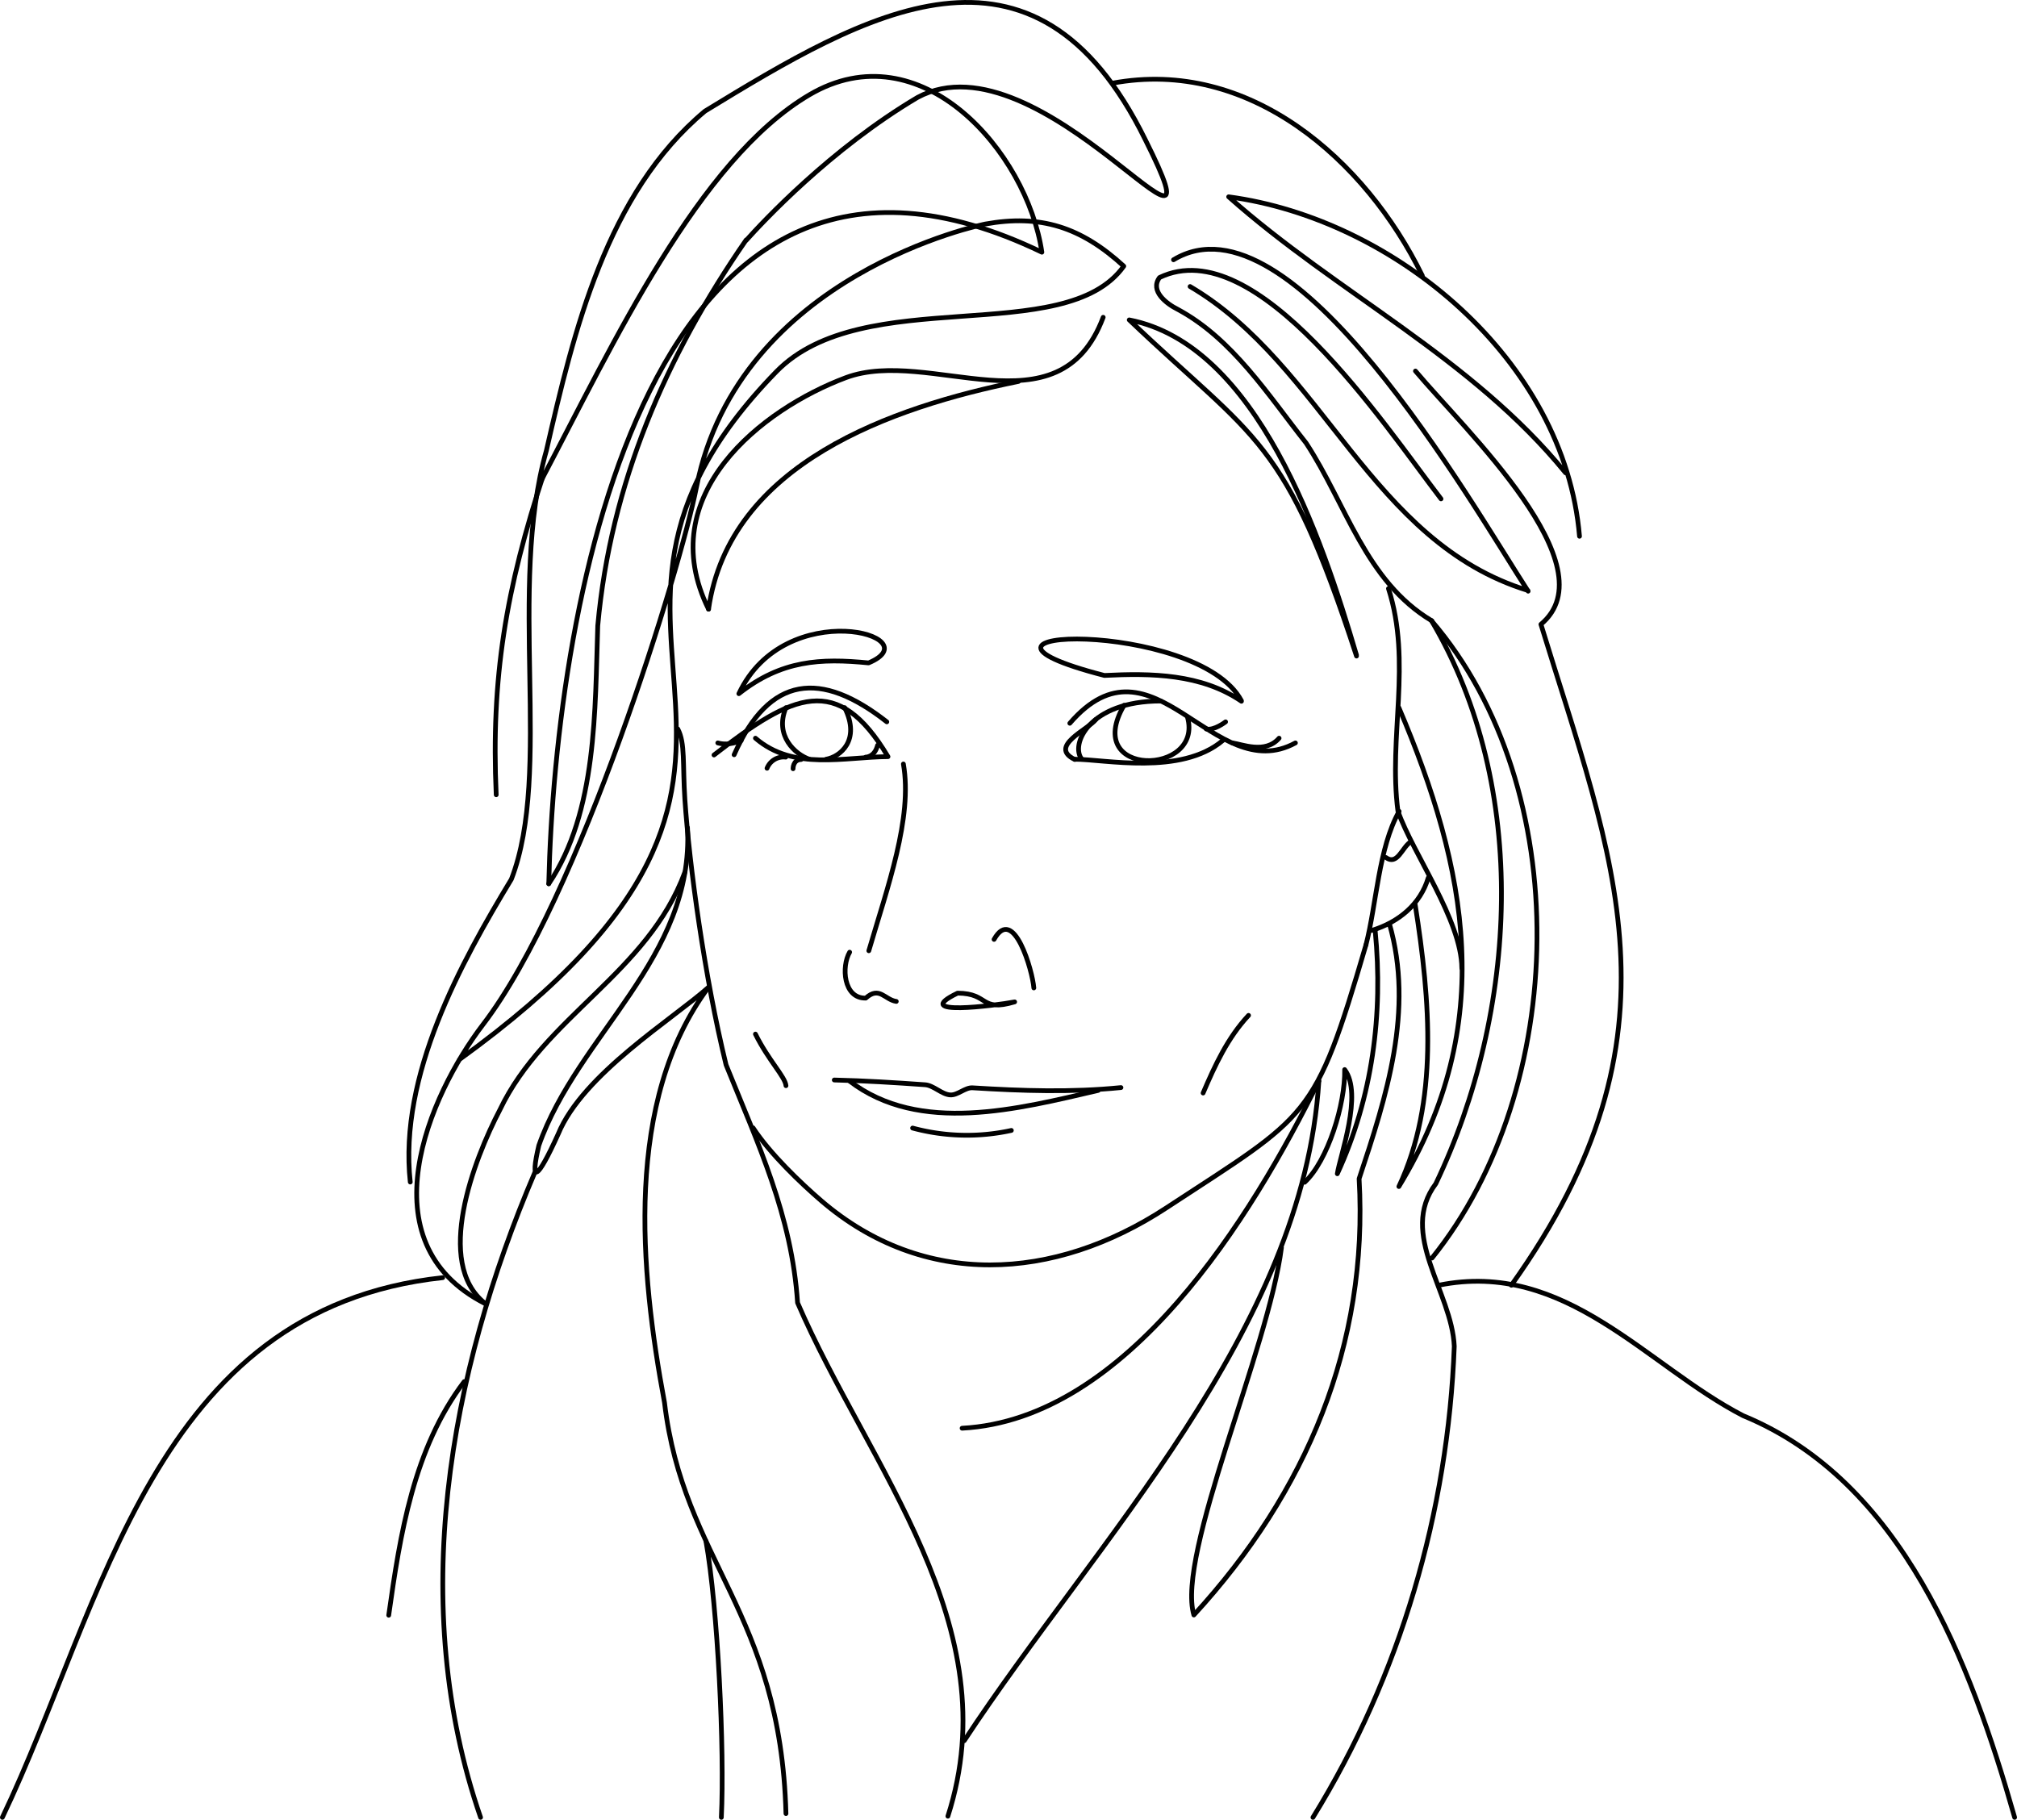 <svg xmlns="http://www.w3.org/2000/svg" id="Ebene_1" data-name="Ebene 1" viewBox="0 0 852 768.74"><defs><style>.cls-1{fill:none;stroke:#000;stroke-linecap:round;stroke-linejoin:round;stroke-width:2px;}</style></defs><path class="cls-1" d="M586.9,390.3c10.5,36.5-1.2,72.9-12.8,107.7,4,70.1-22.2,132.5-69.8,184.3-7.5-25.4,31.6-112.6,37-155.2" transform="translate(0 -0.06)"></path><path class="cls-1" d="M607.7,543c53.6-10.9,87.9,34.1,128.6,55.1,67.3,27.7,96,104.1,114.7,169.7" transform="translate(0 -0.06)"></path><path class="cls-1" d="M604.7,262.3c60.9,70.9,57.8,197.8.2,269.2" transform="translate(0 -0.06)"></path><path class="cls-1" d="M604.7,262.3c41.7,70.5,36.4,165.3,1.8,237.8-15.9,21.2,6.8,45.7,7.8,68.7-2.6,69.8-22.8,139.2-59.7,199" transform="translate(0 -0.06)"></path><path class="cls-1" d="M173.3,499.4c-4.9-45,21.5-92.9,42.7-127.9,17.5-45.1-1.7-122.9,14.8-181.1,11.6-50.5,25.4-108.7,67-143.4,67.5-41.2,138.9-83.7,186,12.1,36,71.9-44.1-45.9-96.2-17.9C350.8,63,322,94,315.1,101.7l.1-.3c-34,49.1-57.3,103.1-62.7,163-1.2,35.1-.2,78.6-20.7,109" transform="translate(0 -0.06)"></path><path class="cls-1" d="M286.3,308c3.2,6,2,14.9,3,29.8,1.9,27.9,8.3,74.9,17.4,112.1,13.4,33.2,27.8,63.7,30.2,100.5,30,69.5,89.4,136.4,63.5,216.9" transform="translate(0 -0.06)"></path><path class="cls-1" d="M332,766.2c-2.3-85.2-43.4-106.7-51.3-173.6C270.3,537,263.6,465,299.3,417.1c-15,13.4-53.1,36.7-63.5,62-9,19.9-12,21.1-8.2,4.9,16.4-46.8,65.7-79.4,62.8-134.3" transform="translate(0 -0.06)"></path><path class="cls-1" d="M597.9,156.8c21,25,82.2,82.6,53,107,30.2,98.8,63.4,173-12.5,279.2" transform="translate(0 -0.06)"></path><path class="cls-1" d="M577,399.2c-21.8,74.4-23.8,71.4-84.3,111.1-47.6,31.2-102.6,34.1-145.8-3-8.5-7.3-21.7-19.9-28.8-30.8" transform="translate(0 -0.06)"></path><path class="cls-1" d="M573,276.8c-14.7-49.9-42-131.1-96-141.6,53.9,51.4,65.6,49,96,142" transform="translate(0 -0.06)"></path><path class="cls-1" d="M557.1,456.7c-6.6,105.6-94,193.8-149.8,278.7" transform="translate(0 -0.06)"></path><path class="cls-1" d="M225.9,495.4c-36.4,85.1-53.8,183-22.9,272.4" transform="translate(0 -0.06)"></path><path class="cls-1" d="M187,539.8C64.5,553,44.1,677.6,1,767.8" transform="translate(0 -0.06)"></path><path class="cls-1" d="M557.1,456.7c-28.4,57.6-80.9,143-150.7,146.7" transform="translate(0 -0.06)"></path><path class="cls-1" d="M289.3,368.5c-15.6,42.5-59.4,61.1-78.1,100.3-11.2,21.4-27.7,64.7-6.5,81.7" transform="translate(0 -0.06)"></path><path class="cls-1" d="M524.4,296.1C506,261.4,387.5,265,466.5,285.4c19.8-1,40.9-.7,57.9,10.9" transform="translate(0 -0.06)"></path><path class="cls-1" d="M502.7,121.1c56.4,33.2,76.3,108,142.7,128.4l.1.3C621,212,545.8,79.5,495.7,109.8" transform="translate(0 -0.06)"></path><path class="cls-1" d="M608.7,210.8c-24.1-31.4-78-113.2-118.9-93.5-4.2,5.7,3,11.1,7.6,13.4,23.3,12.5,38.3,36.3,54.3,56.5,16.9,25.7,25.1,58.4,53.1,75.1" transform="translate(0 -0.06)"></path><path class="cls-1" d="M430.2,161.2c-53.3,10.8-122.1,34.6-130.9,96.2" transform="translate(0 -0.06)"></path><path class="cls-1" d="M667.2,226.6C660.9,152.1,589,92.6,519,83.2c45.9,40.8,102.7,68,142.3,116.6" transform="translate(0 -0.06)"></path><path class="cls-1" d="M466,134.1c-18.7,49.9-73.4,12.3-108.7,25.5s-81.9,49.5-58,97.8" transform="translate(0 -0.06)"></path><path class="cls-1" d="M600.8,116.5c-24-49-73.1-92.1-130.9-81.3" transform="translate(0 -0.06)"></path><path class="cls-1" d="M312.1,293.1c18-14.2,34.5-15,54.8-13,27-11.3-35.2-28.7-54.8,13" transform="translate(0 -0.06)"></path><path class="cls-1" d="M597.8,382.3c6.4,40.7,9.9,83.3-6.9,119,41.7-68.4,29-134.3,0-202.3" transform="translate(0 -0.06)"></path><path class="cls-1" d="M229.8,199.9c-16.2,49.1-22.4,86.8-20.2,135.9" transform="translate(0 -0.06)"></path><path class="cls-1" d="M196.1,583.7c-21.4,28.2-27.1,64.6-31.9,98.7" transform="translate(0 -0.06)"></path><path class="cls-1" d="M586.5,248.7c10,31.1-.1,62.6,4,94,6.4,18.2,26.8,45.9,27,66.4" transform="translate(0 -0.06)"></path><path class="cls-1" d="M358.8,456.7c29.7,22.8,71.4,11.8,105.1,4" transform="translate(0 -0.06)"></path><path class="cls-1" d="M231.8,373.4c2.8-119.3,41.7-347.1,208.3-266.8h0c-6.3-42.5-51.3-94.1-98.2-66.5S259.2,145,228.8,202.7" transform="translate(0 -0.06)"></path><path class="cls-1" d="M298.2,651.1c5,27.9,7.9,88.6,6.5,116.7" transform="translate(0 -0.06)"></path><path class="cls-1" d="M580.9,393.3c3.4,35.1-1.1,70.3-16,102.6,1.1-7.5,10.9-33.7,3.1-44,.3,14.5-7.1,38.5-16.9,47.6" transform="translate(0 -0.06)"></path><path class="cls-1" d="M381.6,322.8c4,22.8-6.8,52.2-14.6,78.9" transform="translate(0 -0.06)"></path><path class="cls-1" d="M352.4,456.3c12.9.3,25.6,1.1,38.3,2,3.6.2,7.1,4.1,10.7,4.3,3.1.2,6.3-3.2,9.4-3,20.9,1.3,41.8,2,62.7-.1" transform="translate(0 -0.06)"></path><path class="cls-1" d="M205,550.8c-51-25.8-23.8-88.1-1-117.9,40.8-53.2,83.5-192.9,90.2-227.1,17.9-90.3,122-111.1,122-111.1,23.2-4.2,40.4,1.2,58.5,17.8h0c-24.8,34.8-110.1,6.9-146.8,44.6C217.3,270.7,369.6,320.8,194,447.7" transform="translate(0 -0.06)"></path><path class="cls-1" d="M374.6,305c-27.8-21.8-49.6-19.8-64.5,13.9" transform="translate(0 -0.06)"></path><path class="cls-1" d="M385.5,476.6a87.78,87.78,0,0,0,41.7,1" transform="translate(0 -0.06)"></path><path class="cls-1" d="M436.7,417.4c-.5-7-8.5-35.3-16.8-20.5" transform="translate(0 -0.06)"></path><path class="cls-1" d="M527.4,429c-8.8,9.4-14.2,21.1-19.2,32.8" transform="translate(0 -0.06)"></path><path class="cls-1" d="M319.1,311.9c16.1,13.9,37.6,7.9,56,7.8-21.3-35.7-40.1-26.6-73.5-.7" transform="translate(0 -0.06)"></path><path class="cls-1" d="M591,342.8c-8.7,15.5-9.5,39-14,56.4" transform="translate(0 -0.06)"></path><path class="cls-1" d="M451.9,305.6c35.2-40.8,60.7,27.2,95.3,8.3" transform="translate(0 -0.06)"></path><path class="cls-1" d="M474.8,298c-17.9,30.8,33.7,29.8,26.8,5" transform="translate(0 -0.06)"></path><path class="cls-1" d="M428.6,423.3c-8.4,1.6-44.6,6.2-24.1-3.7C418.1,419.7,413.7,427.7,428.6,423.3Z" transform="translate(0 -0.06)"></path><path class="cls-1" d="M358.9,402.3c-3.5,6-2.7,19.6,6.8,19.4,5.8-5.2,8,.7,12.9,1.4" transform="translate(0 -0.06)"></path><path class="cls-1" d="M319.1,436.9c5.5,11.1,12.6,18.1,12.9,21.8" transform="translate(0 -0.06)"></path><path class="cls-1" d="M603.3,370.9c-3.3,11.1-12.4,18.7-23.8,22.2" transform="translate(0 -0.06)"></path><path class="cls-1" d="M516.5,312.9c-17.7,14.9-49.9,7.9-62.5,7.9" transform="translate(0 -0.06)"></path><path class="cls-1" d="M490.3,296.2c-30.5,0-38.3,18.6-33.3,24.6" transform="translate(0 -0.06)"></path><path class="cls-1" d="M332,299c-5,11.9,4,19.8,9.9,21.8" transform="translate(0 -0.06)"></path><path class="cls-1" d="M540.3,311.9c-5.9,6.8-15.7,2.5-19.8,2" transform="translate(0 -0.06)"></path><path class="cls-1" d="M595.7,355.8c-3.5,2.4-5.5,10-10.3,6.5" transform="translate(0 -0.06)"></path><path class="cls-1" d="M462.9,304c-3.1,4.1-20.3,11.4-8.9,16.9" transform="translate(0 -0.06)"></path><path class="cls-1" d="M356.8,299c6.9,13.9-2,20.8-7.9,21.8" transform="translate(0 -0.06)"></path><path class="cls-1" d="M303.2,313.9c1.8.5,5,1,9.9-1" transform="translate(0 -0.06)"></path><path class="cls-1" d="M517.7,305s-4.9,3.8-8.2,3" transform="translate(0 -0.06)"></path><path class="cls-1" d="M365.7,319.9s3.7.1,5-5" transform="translate(0 -0.06)"></path><path class="cls-1" d="M335,324.8s-.1-3.8,3.4-3.9" transform="translate(0 -0.06)"></path><path class="cls-1" d="M324,324.6a7.54,7.54,0,0,1,7.9-4.7" transform="translate(0 -0.06)"></path></svg>
